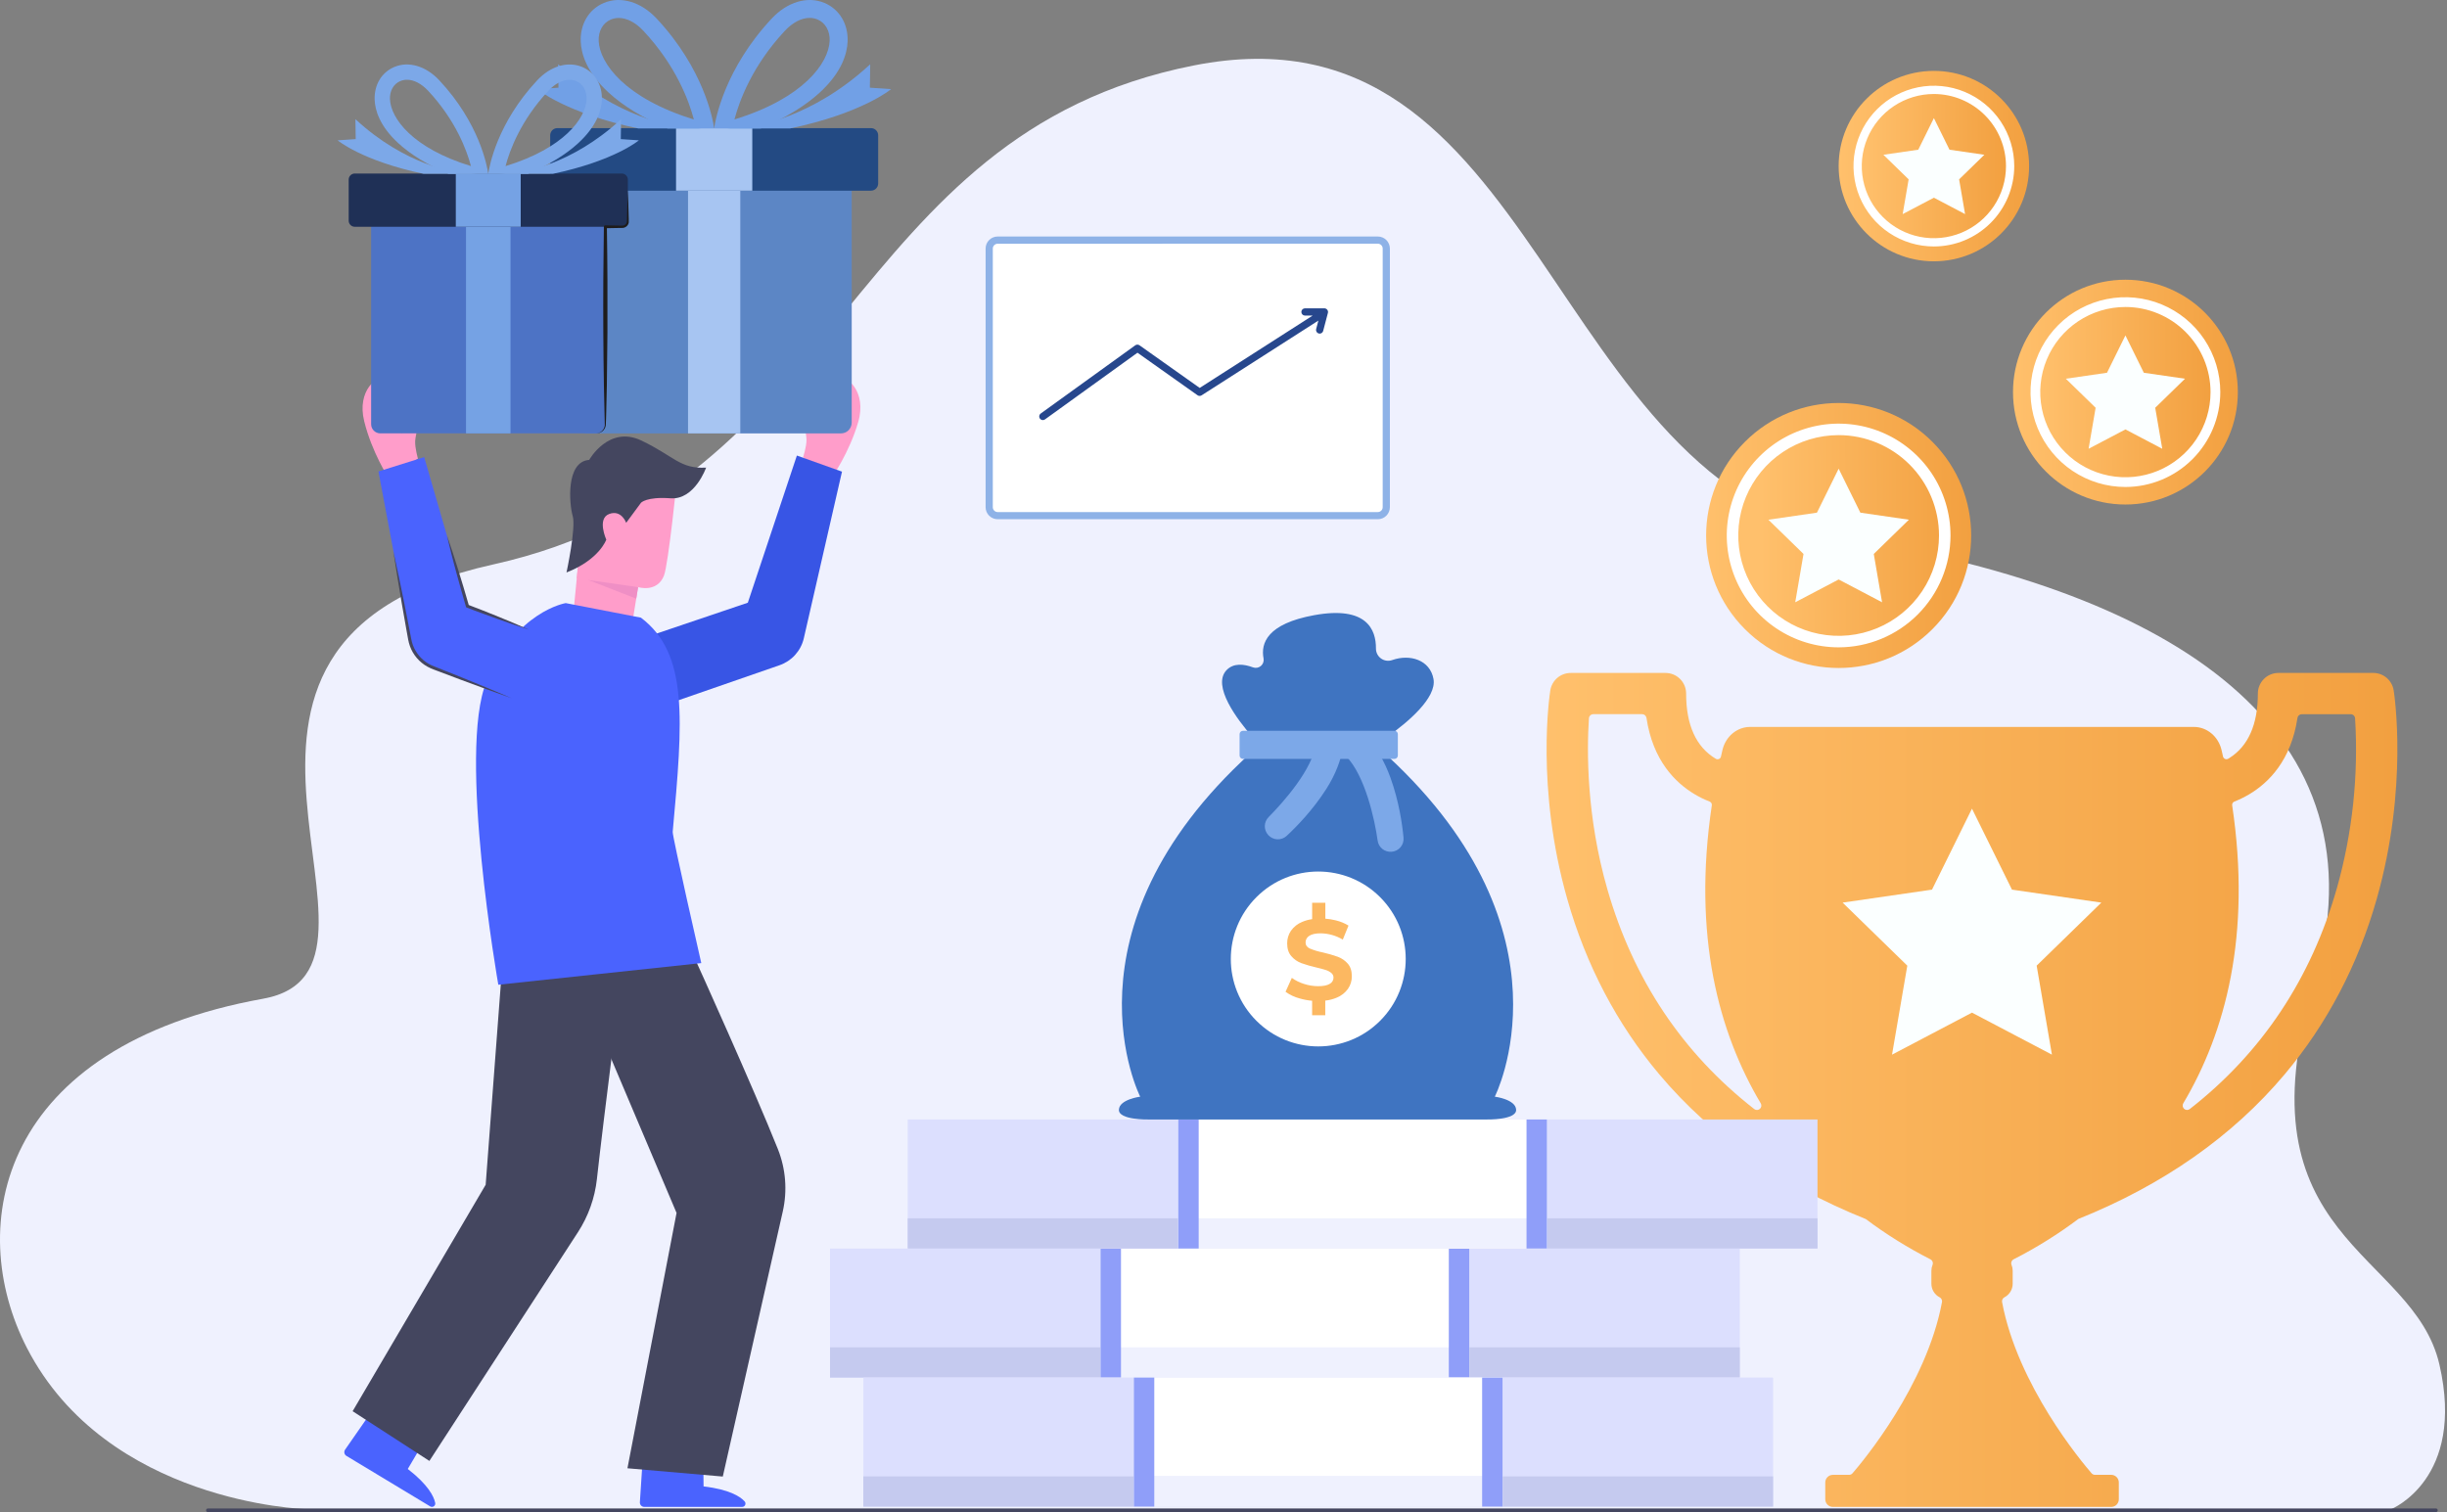 <svg width="720" height="445" viewBox="0 0 720 445" fill="none" xmlns="http://www.w3.org/2000/svg">
<rect x="0" y="0" width="720" height="445" fill="#808080" stroke="none"/>
<path d="M89.719 444.081C89.719 444.081 31.466 442.372 7.926 396.673C-10.586 360.723 -0.238 307.916 77.445 293.905C125.757 285.19 40.702 189.287 145.027 166.133C249.352 142.98 248.36 39.644 351.196 19.276C454.032 -1.092 454.205 143.676 546.277 158.975C638.35 174.274 703.345 214.597 680.78 289.82C658.214 365.042 710.043 367.954 717.775 401.584C725.506 435.214 703.643 444.087 703.643 444.087L89.719 444.081Z" fill="#EFF1FE"/>
<path d="M716.706 445H61.2C61.125 445 61.05 444.986 60.981 444.958C60.912 444.931 60.849 444.891 60.796 444.841C60.743 444.79 60.701 444.73 60.673 444.664C60.644 444.598 60.63 444.527 60.63 444.456C60.63 444.313 60.69 444.175 60.797 444.073C60.904 443.972 61.049 443.915 61.2 443.915H716.706C716.857 443.915 717.002 443.972 717.109 444.073C717.216 444.175 717.276 444.313 717.276 444.456C717.276 444.527 717.262 444.598 717.234 444.664C717.205 444.73 717.163 444.79 717.11 444.841C717.057 444.891 716.994 444.931 716.925 444.958C716.856 444.986 716.781 445 716.706 445Z" fill="#44465F"/>
<path d="M704.309 203.147C704.081 201.72 703.352 200.421 702.252 199.484C701.153 198.546 699.755 198.031 698.31 198.031H670.419C669.622 198.03 668.833 198.187 668.097 198.491C667.361 198.795 666.691 199.241 666.128 199.804C665.564 200.367 665.116 201.035 664.811 201.771C664.505 202.506 664.347 203.295 664.347 204.092C664.347 213.181 661.531 219.566 655.974 223.072L655.635 223.28C655.495 223.365 655.338 223.415 655.175 223.427C655.012 223.439 654.848 223.412 654.698 223.348C654.548 223.284 654.415 223.186 654.31 223.06C654.205 222.935 654.132 222.787 654.096 222.627C653.957 222.005 653.816 221.379 653.671 220.749C652.738 216.74 649.378 213.924 645.527 213.924H514.946C511.092 213.924 507.733 216.74 506.802 220.749C506.652 221.387 506.509 222.02 506.372 222.648C506.337 222.805 506.266 222.953 506.163 223.077C506.061 223.201 505.93 223.3 505.782 223.363C505.633 223.427 505.472 223.455 505.311 223.444C505.15 223.433 504.994 223.384 504.856 223.3C499.056 219.841 496.115 213.374 496.124 204.08C496.118 202.473 495.476 200.935 494.336 199.802C493.197 198.669 491.655 198.034 490.049 198.037H462.157C460.713 198.037 459.316 198.552 458.217 199.49C457.118 200.427 456.389 201.726 456.161 203.152C455.977 204.3 451.772 231.626 461.151 264.592C466.679 284.035 475.783 301.397 488.258 316.201C503.598 334.43 524.021 348.734 548.963 358.739C554.951 363.228 561.315 367.192 567.984 370.588C568.278 370.735 568.507 370.986 568.626 371.293C568.744 371.6 568.744 371.941 568.625 372.247C568.402 372.785 568.288 373.362 568.288 373.945V377.793C568.289 378.614 568.514 379.42 568.941 380.123C569.368 380.825 569.979 381.397 570.708 381.776C570.961 381.905 571.165 382.111 571.291 382.365C571.417 382.619 571.458 382.907 571.408 383.186C566.84 407.683 548.035 430.163 545.07 433.575C544.949 433.716 544.798 433.829 544.629 433.906C544.46 433.983 544.276 434.023 544.09 434.023H539.311C538.715 434.023 538.143 434.26 537.721 434.681C537.299 435.103 537.062 435.674 537.061 436.271V441.219C537.061 441.515 537.119 441.807 537.232 442.08C537.345 442.353 537.511 442.601 537.72 442.81C537.929 443.019 538.177 443.185 538.45 443.298C538.723 443.411 539.016 443.469 539.311 443.469H621.183C621.779 443.469 622.352 443.232 622.774 442.81C623.196 442.388 623.433 441.816 623.433 441.219V436.265C623.433 435.969 623.375 435.677 623.262 435.404C623.148 435.131 622.983 434.883 622.774 434.674C622.565 434.466 622.317 434.3 622.044 434.187C621.77 434.075 621.478 434.017 621.183 434.017H616.404C616.218 434.017 616.035 433.977 615.866 433.9C615.698 433.822 615.548 433.71 615.426 433.569C612.471 430.157 593.666 407.677 589.089 383.18C589.039 382.901 589.079 382.613 589.205 382.359C589.331 382.105 589.536 381.898 589.788 381.77C590.517 381.391 591.128 380.819 591.555 380.117C591.981 379.414 592.206 378.608 592.206 377.787V373.939C592.205 373.357 592.092 372.78 591.872 372.241C591.751 371.935 591.75 371.595 591.868 371.288C591.986 370.98 592.215 370.729 592.51 370.582C599.181 367.184 605.545 363.214 611.531 358.719C636.458 348.716 656.87 334.415 672.207 316.195C684.665 301.391 693.786 284.029 699.311 264.586C708.687 231.62 704.491 204.291 704.309 203.147ZM516.172 326.388C495.085 309.93 480.605 288.298 472.953 261.715C466.758 240.194 466.898 220.93 467.524 211.381C467.547 211.053 467.693 210.745 467.934 210.521C468.174 210.296 468.492 210.172 468.821 210.173H483.178C483.489 210.173 483.789 210.285 484.025 210.489C484.26 210.692 484.414 210.974 484.459 211.282C486.315 223.775 492.928 230.333 498.611 233.721C500.028 234.564 501.511 235.29 503.045 235.893C503.26 235.978 503.441 236.133 503.556 236.334C503.672 236.535 503.715 236.77 503.68 236.999C497.967 275.296 505.667 303.811 518.075 324.697C518.228 324.955 518.287 325.26 518.241 325.557C518.194 325.855 518.046 326.127 517.821 326.327C517.596 326.527 517.309 326.642 517.008 326.653C516.707 326.665 516.412 326.571 516.172 326.388ZM687.632 261.264C680.023 288.044 665.508 309.822 644.321 326.37C644.083 326.558 643.787 326.656 643.484 326.648C643.18 326.64 642.89 326.526 642.662 326.325C642.435 326.125 642.284 325.851 642.238 325.551C642.191 325.251 642.251 324.945 642.408 324.685C654.81 303.802 662.503 275.288 656.791 236.999C656.756 236.77 656.8 236.536 656.915 236.335C657.03 236.134 657.21 235.978 657.426 235.893C658.954 235.29 660.432 234.566 661.845 233.727C667.528 230.338 674.135 223.777 675.997 211.288C676.041 210.98 676.196 210.698 676.431 210.495C676.666 210.291 676.967 210.179 677.278 210.179H691.658C691.988 210.178 692.305 210.302 692.546 210.527C692.786 210.751 692.933 211.059 692.955 211.387C693.985 228.194 692.185 245.054 687.632 261.264Z" fill="url(#paint0_linear_637_8601)"/>
<path d="M580.231 298.002L603.754 310.369L599.262 284.178L618.292 265.627L591.993 261.806L580.231 237.973L568.47 261.806L542.168 265.627L561.201 284.178L556.706 310.369L580.231 298.002Z" fill="#FBFFFF"/>
<path d="M568.574 185.16C583.802 169.932 583.802 145.242 568.574 130.014C553.346 114.786 528.656 114.786 513.428 130.014C498.2 145.242 498.2 169.932 513.428 185.16C528.656 200.388 553.346 200.388 568.574 185.16Z" fill="url(#paint1_linear_637_8601)"/>
<path d="M547.55 186.393C563.454 182.774 573.413 166.947 569.794 151.043C566.175 135.139 550.348 125.18 534.444 128.799C518.54 132.419 508.581 148.245 512.201 164.149C515.82 180.053 531.646 190.012 547.55 186.393Z" fill="url(#paint2_linear_637_8601)"/>
<path d="M540.997 190.502C534.487 190.502 528.123 188.571 522.71 184.954C517.297 181.338 513.078 176.197 510.587 170.182C508.095 164.168 507.443 157.549 508.714 151.164C509.984 144.779 513.119 138.914 517.722 134.311C522.325 129.707 528.19 126.572 534.575 125.302C540.96 124.032 547.579 124.684 553.593 127.176C559.608 129.667 564.749 133.886 568.366 139.299C571.982 144.712 573.913 151.076 573.913 157.586C573.903 166.313 570.432 174.679 564.261 180.85C558.09 187.021 549.724 190.492 540.997 190.502ZM540.997 128.053C535.156 128.053 529.446 129.785 524.589 133.03C519.733 136.275 515.947 140.888 513.712 146.284C511.477 151.68 510.892 157.619 512.031 163.347C513.171 169.076 515.984 174.339 520.114 178.469C524.244 182.599 529.507 185.412 535.235 186.551C540.964 187.691 546.902 187.106 552.299 184.871C557.695 182.635 562.308 178.85 565.553 173.994C568.798 169.137 570.53 163.427 570.53 157.586C570.524 149.755 567.41 142.247 561.873 136.71C556.336 131.173 548.828 128.059 540.997 128.053Z" fill="white"/>
<path d="M541 170.527L553.774 177.243L551.333 163.02L561.669 152.945L547.385 150.87L541 137.927L534.612 150.87L520.328 152.945L530.664 163.02L528.224 177.243L541 170.527Z" fill="#FBFFFF"/>
<path d="M625.381 148.47C643.648 148.47 658.457 133.661 658.457 115.393C658.457 97.125 643.648 82.316 625.381 82.316C607.113 82.316 592.304 97.125 592.304 115.393C592.304 133.661 607.113 148.47 625.381 148.47Z" fill="url(#paint3_linear_637_8601)"/>
<path d="M631.675 139.577C645.067 136.106 653.11 122.436 649.639 109.044C646.168 95.652 632.498 87.609 619.106 91.08C605.714 94.551 597.671 108.221 601.142 121.613C604.613 135.005 618.283 143.048 631.675 139.577Z" fill="url(#paint4_linear_637_8601)"/>
<path d="M625.377 143.311C619.854 143.311 614.456 141.673 609.865 138.605C605.273 135.537 601.695 131.177 599.581 126.075C597.468 120.973 596.915 115.359 597.993 109.943C599.07 104.527 601.729 99.552 605.634 95.647C609.539 91.743 614.514 89.084 619.93 88.006C625.346 86.929 630.959 87.482 636.061 89.595C641.163 91.708 645.524 95.287 648.592 99.879C651.66 104.47 653.297 109.868 653.297 115.39C653.289 122.793 650.344 129.889 645.11 135.124C639.876 140.358 632.779 143.302 625.377 143.311ZM625.377 90.343C620.421 90.343 615.577 91.812 611.457 94.564C607.337 97.317 604.125 101.23 602.229 105.808C600.332 110.385 599.836 115.423 600.802 120.283C601.769 125.143 604.155 129.607 607.659 133.111C611.163 136.615 615.627 139.001 620.487 139.968C625.347 140.934 630.384 140.438 634.962 138.541C639.54 136.645 643.453 133.433 646.205 129.313C648.958 125.193 650.427 120.348 650.426 115.393C650.419 108.751 647.778 102.384 643.082 97.687C638.386 92.99 632.018 90.348 625.377 90.341V90.343Z" fill="white"/>
<path d="M625.381 126.37L636.217 132.067L634.145 119.999L642.913 111.454L630.797 109.695L625.381 98.715L619.961 109.695L607.846 111.454L616.613 119.999L614.544 132.067L625.381 126.37Z" fill="#FBFFFF"/>
<path d="M569.021 76.9C584.496 76.9 597.041 64.355 597.041 48.88C597.041 33.405 584.496 20.86 569.021 20.86C553.546 20.86 541.001 33.405 541.001 48.88C541.001 64.355 553.546 76.9 569.021 76.9Z" fill="url(#paint5_linear_637_8601)"/>
<path d="M573.661 69.647C585.095 67.077 592.28 55.724 589.709 44.291C587.139 32.857 575.787 25.672 564.353 28.242C552.919 30.813 545.734 42.165 548.305 53.599C550.875 65.033 562.227 72.218 573.661 69.647Z" fill="url(#paint6_linear_637_8601)"/>
<path d="M569.018 72.531C564.34 72.531 559.768 71.144 555.878 68.545C551.989 65.946 548.958 62.252 547.168 57.931C545.377 53.609 544.909 48.854 545.822 44.266C546.734 39.678 548.987 35.464 552.294 32.156C555.602 28.849 559.816 26.596 564.404 25.683C568.992 24.771 573.747 25.239 578.069 27.029C582.391 28.819 586.084 31.851 588.683 35.74C591.282 39.63 592.669 44.202 592.669 48.88C592.662 55.151 590.168 61.162 585.734 65.596C581.3 70.03 575.289 72.524 569.018 72.531ZM569.018 27.661C564.822 27.661 560.719 28.906 557.23 31.238C553.741 33.57 551.022 36.885 549.416 40.762C547.811 44.639 547.391 48.906 548.21 53.021C549.029 57.137 551.05 60.918 554.018 63.885C556.986 66.853 560.767 68.873 564.883 69.692C568.999 70.51 573.265 70.09 577.142 68.484C581.019 66.877 584.333 64.158 586.664 60.668C588.996 57.179 590.24 53.077 590.24 48.88C590.234 43.254 587.996 37.86 584.017 33.882C580.039 29.904 574.644 27.666 569.018 27.661Z" fill="white"/>
<path d="M569.02 58.18L578.197 63.005L576.444 52.783L583.872 45.546L573.609 44.054L569.02 34.754L564.429 44.054L554.166 45.546L561.593 52.783L559.84 63.005L569.02 58.18Z" fill="#FBFFFF"/>
<path d="M511.909 367.422H244.222V405.397H511.909V367.422Z" fill="#DCDFFE"/>
<path d="M511.909 396.501H244.222V405.394H511.909V396.501Z" fill="#C5CAEF"/>
<path d="M432.315 367.422H323.819V405.397H432.315V367.422Z" fill="white"/>
<path d="M432.315 396.501H323.819V405.394H432.315V396.501Z" fill="#EFF1FE"/>
<path d="M329.836 367.422H323.819V405.397H329.836V367.422Z" fill="#8F9EF9"/>
<path d="M432.315 367.422H426.299V405.397H432.315V367.422Z" fill="#8F9EF9"/>
<path d="M534.774 329.447H267.087V367.422H534.774V329.447Z" fill="#DCDFFE"/>
<path d="M534.774 358.526H267.087V367.419H534.774V358.526Z" fill="#C5CAEF"/>
<path d="M455.179 329.447H346.684V367.422H455.179V329.447Z" fill="white"/>
<path d="M455.179 358.526H346.684V367.419H455.179V358.526Z" fill="#EFF1FE"/>
<path d="M352.7 329.447H346.684V367.422H352.7V329.447Z" fill="#8F9EF9"/>
<path d="M455.177 329.447H449.16V367.422H455.177V329.447Z" fill="#8F9EF9"/>
<path d="M521.712 405.397H254.024V443.373H521.712V405.397Z" fill="#DCDFFE"/>
<path d="M521.712 434.477H254.024V443.37H521.712V434.477Z" fill="#C5CAEF"/>
<path d="M442.114 405.397H333.618V443.373H442.114V405.397Z" fill="white"/>
<path d="M442.114 434.331H333.618V443.373H442.114V434.331Z" fill="#EFF1FE"/>
<path d="M339.635 405.397H333.618V443.373H339.635V405.397Z" fill="#8F9EF9"/>
<path d="M442.114 405.397H436.098V443.373H442.114V405.397Z" fill="#8F9EF9"/>
<path d="M439.826 322.736C439.826 322.736 464.49 274.45 408.309 222.501C407.886 222.11 407.556 221.629 407.341 221.095C407.126 220.56 407.033 219.984 407.069 219.409C407.104 218.833 407.267 218.273 407.545 217.768C407.823 217.264 408.21 216.827 408.678 216.491C414.06 212.625 422.801 205.388 421.788 199.81C420.776 194.233 414.879 192.386 409.632 194.25C409.09 194.442 408.509 194.5 407.939 194.42C407.37 194.34 406.828 194.124 406.359 193.79C405.891 193.456 405.51 193.014 405.248 192.502C404.986 191.99 404.852 191.422 404.856 190.847C404.903 185.31 402.152 178.228 386.713 181.032C372.856 183.545 370.91 189.299 371.788 193.779C371.862 194.185 371.827 194.604 371.687 194.992C371.547 195.381 371.307 195.726 370.991 195.991C370.675 196.257 370.294 196.434 369.887 196.505C369.48 196.576 369.062 196.538 368.674 196.395C365.973 195.391 362.945 195.061 360.896 197.209C356.483 201.835 364.185 211.896 368.315 216.64C368.92 217.338 369.229 218.245 369.174 219.168C369.119 220.09 368.706 220.955 368.022 221.577C310.536 273.883 335.492 322.739 335.492 322.739C335.492 322.739 329.347 323.508 329.224 326.578C329.101 329.648 337.924 329.446 337.924 329.446H437.403C437.403 329.446 446.229 329.648 446.103 326.578C445.978 323.508 439.826 322.736 439.826 322.736Z" fill="#3F74C1"/>
<path d="M395.533 215.888C395.533 215.888 396.01 223.169 390.265 232.153C386.3 238.354 381.562 243.224 378.586 245.986C378.217 246.329 377.782 246.595 377.309 246.769C376.836 246.943 376.333 247.021 375.829 246.999C375.325 246.976 374.831 246.854 374.375 246.639C373.919 246.424 373.51 246.12 373.172 245.746L373.137 245.705C372.484 244.984 372.133 244.04 372.154 243.067C372.176 242.094 372.57 241.167 373.254 240.476C377.644 236.03 386.189 226.482 387.327 218.56L395.533 215.888Z" fill="#7CA8E8"/>
<path d="M400.333 215.432C400.333 215.432 405.478 218.797 409.112 228.826C411.617 235.747 412.592 242.471 412.972 246.516C413.019 247.017 412.965 247.523 412.814 248.004C412.664 248.485 412.419 248.931 412.094 249.317C411.77 249.702 411.372 250.02 410.924 250.25C410.476 250.48 409.986 250.62 409.484 250.659H409.431C408.461 250.738 407.498 250.442 406.74 249.832C405.982 249.223 405.486 248.346 405.355 247.382C404.5 241.195 401.665 228.27 396.075 222.546L400.333 215.432Z" fill="#7CA8E8"/>
<path d="M410.303 215.06H365.731C365.18 215.06 364.733 215.506 364.733 216.057V222.335C364.733 222.886 365.18 223.332 365.731 223.332H410.303C410.854 223.332 411.301 222.886 411.301 222.335V216.057C411.301 215.506 410.854 215.06 410.303 215.06Z" fill="#7CA8E8"/>
<path d="M406.078 300.408C416.127 290.359 416.127 274.067 406.078 264.018C396.029 253.969 379.737 253.969 369.688 264.018C359.639 274.067 359.639 290.359 369.688 300.408C379.737 310.457 396.029 310.457 406.078 300.408Z" fill="white"/>
<path d="M396.557 283.578C395.764 282.676 394.758 281.985 393.631 281.567C392.194 281.057 390.729 280.631 389.241 280.294C387.926 280.039 386.64 279.652 385.402 279.139C384.565 278.748 384.147 278.15 384.147 277.345C384.144 276.954 384.243 276.57 384.434 276.229C384.625 275.888 384.901 275.603 385.235 275.402C385.961 274.91 387.084 274.664 388.604 274.664C390.894 274.699 393.136 275.334 395.103 276.508L396.78 272.384C395.617 271.678 394.35 271.158 393.025 270.845C392.022 270.594 390.999 270.431 389.967 270.357V265.674H386.081V270.494C385.081 270.629 384.104 270.897 383.175 271.29C381.831 271.825 380.672 272.74 379.839 273.924C379.105 275.019 378.719 276.31 378.733 277.629C378.733 279.189 379.141 280.44 379.956 281.38C380.742 282.3 381.749 283.005 382.882 283.429C384.319 283.94 385.785 284.365 387.272 284.702C388.443 284.971 389.356 285.214 390.037 285.439C390.648 285.621 391.217 285.919 391.714 286.317C391.921 286.484 392.088 286.696 392.201 286.937C392.314 287.178 392.37 287.441 392.367 287.707C392.366 288.083 392.262 288.452 392.067 288.773C391.872 289.095 391.593 289.358 391.261 289.533C390.523 289.992 389.384 290.221 387.843 290.221C386.431 290.217 385.029 289.991 383.687 289.551C382.404 289.156 381.194 288.556 380.102 287.774L378.259 291.871C379.518 292.776 380.932 293.44 382.432 293.832C383.621 294.177 384.841 294.403 386.075 294.508V298.775H389.944V294.464C391.088 294.343 392.209 294.057 393.271 293.615C394.624 293.079 395.793 292.165 396.639 290.982C397.38 289.902 397.771 288.621 397.76 287.312C397.764 285.739 397.363 284.495 396.557 283.578Z" fill="#FCB861"/>
<path d="M236.288 134.567C236.288 134.567 237.321 131.497 237.304 129.399C237.286 127.301 235.747 122.589 237.991 121.653C240.236 120.716 241.342 127.292 241.342 127.292C241.342 127.292 243.098 125.203 244.04 121.387C244.982 117.571 245.638 112.171 247.303 111.343C248.968 110.515 255.146 115.112 252.518 124.202C249.89 133.291 244.678 140.654 244.678 140.654L236.288 134.567Z" fill="#FF9DCA"/>
<path d="M192.431 208.569L229.391 195.757C231.137 195.152 232.702 194.117 233.943 192.748C235.184 191.379 236.061 189.72 236.493 187.923L247.748 138.798L234.474 134.058L220.038 177.368L189.955 187.543" fill="#3855E5"/>
<path d="M170.476 162.248L168.615 181.439L186.288 181.814L187.751 172.783L170.476 162.248Z" fill="#FF9DCA"/>
<path d="M170.477 162.248L173.131 170.691L187.201 176.183L187.751 172.783L170.477 162.248Z" fill="#EF8FC5"/>
<path d="M172.689 139.41L169.704 170.199L187.751 172.783C187.751 172.783 193.311 174.538 195.36 169.414C196.668 166.143 199.31 140.025 199.31 140.025L172.689 139.41Z" fill="#FF9DCA"/>
<path d="M178.393 158.812C178.393 158.812 176.345 164.697 166.688 168.469C166.688 168.469 169.526 155.3 168.516 151.87C167.507 148.441 166.389 135.851 173.36 135.348C173.36 135.348 179.101 125.036 188.761 129.662C198.421 134.289 200.089 138.04 207.765 137.613C207.765 137.613 204.411 147.168 197.292 146.641C190.172 146.114 188.594 147.972 188.594 147.972L184.246 153.857C184.246 153.857 182.841 149.883 179.218 151.268C175.595 152.652 178.393 158.812 178.393 158.812Z" fill="#44465F"/>
<path d="M189.352 425.592L188.278 442.088C188.266 442.264 188.291 442.441 188.35 442.608C188.409 442.774 188.502 442.927 188.623 443.056C188.744 443.185 188.89 443.287 189.052 443.357C189.214 443.428 189.389 443.464 189.566 443.463H218.362C218.553 443.464 218.741 443.409 218.901 443.304C219.062 443.2 219.188 443.05 219.264 442.875C219.341 442.699 219.365 442.505 219.332 442.316C219.299 442.128 219.212 441.952 219.081 441.813C217.732 440.349 214.537 438.324 207.016 437.423L206.931 428.477L189.352 425.592Z" fill="#4A63FE"/>
<path d="M110.978 413.035L101.541 426.608C101.44 426.752 101.369 426.916 101.334 427.089C101.299 427.262 101.3 427.441 101.337 427.613C101.374 427.786 101.445 427.949 101.548 428.093C101.65 428.236 101.781 428.357 101.933 428.448L126.59 443.317C126.754 443.415 126.942 443.463 127.132 443.455C127.322 443.448 127.506 443.385 127.661 443.275C127.816 443.165 127.936 443.012 128.005 442.835C128.075 442.658 128.092 442.465 128.053 442.278C127.65 440.332 125.961 436.944 119.985 432.294L124.533 424.588L110.978 413.035Z" fill="#4A63FE"/>
<path d="M167.988 283.62L199.069 356.946L184.619 432.092L212.674 434.527L230.32 356.533C231.708 350.398 231.204 343.987 228.875 338.144C221.895 320.635 204.738 282.657 204.714 282.666L167.988 283.62Z" fill="#44465F"/>
<path d="M147.667 285.522L142.903 348.653L103.757 415.298L126.343 429.93L170.051 362.623C173.115 357.908 175.028 352.539 175.637 346.949C177.63 328.715 183.474 283.608 183.448 283.608L147.667 285.522Z" fill="#44465F"/>
<path d="M166.462 177.485C166.462 177.485 151.71 179.865 143.142 200.566C134.573 221.267 146.624 289.797 146.624 289.797L206.343 283.423C206.343 283.423 197.815 246.083 197.932 244.824C200.964 211.63 202.571 192.357 188.591 181.77L166.462 177.485Z" fill="#4A63FE"/>
<path d="M122.971 134.957C122.971 134.957 122.058 131.846 122.16 129.751C122.263 127.655 123.986 123.02 121.78 121.984C119.573 120.948 118.21 127.489 118.21 127.489C118.21 127.489 116.536 125.329 115.743 121.478C114.949 117.627 114.514 112.21 112.881 111.317C111.248 110.425 104.897 114.771 107.162 123.959C109.427 133.148 114.347 140.704 114.347 140.704L122.971 134.957Z" fill="#FF9DCA"/>
<path d="M163.873 210.632L127.449 196.369C125.728 195.695 124.205 194.6 123.018 193.183C121.832 191.767 121.021 190.075 120.659 188.263L111.351 138.74L124.812 134.523L137.527 178.378L167.174 189.726" fill="#4A63FE"/>
<path d="M150.545 205.462C145.757 203.407 140.947 201.407 136.115 199.46L128.863 196.557C128.278 196.314 127.628 196.086 127.072 195.834C126.502 195.581 125.956 195.275 125.442 194.921C124.409 194.216 123.511 193.331 122.791 192.308C122.064 191.292 121.526 190.153 121.205 188.945C121.05 188.36 120.938 187.707 120.816 187.067L120.45 185.147L118.946 177.48C117.933 172.37 116.86 167.273 115.727 162.187C116.507 167.339 117.339 172.482 118.223 177.614L119.575 185.308L119.923 187.23C120.04 187.868 120.145 188.509 120.315 189.179C120.49 189.835 120.72 190.474 121.003 191.09C121.291 191.704 121.633 192.292 122.024 192.846C122.813 193.954 123.794 194.912 124.921 195.673C125.483 196.055 126.079 196.384 126.7 196.656C127.333 196.949 127.921 197.139 128.535 197.379L135.851 200.136C140.727 201.962 145.624 203.737 150.545 205.462Z" fill="#44465F"/>
<path d="M155.718 185.334C154.237 184.661 152.736 184.038 151.246 183.391C149.757 182.744 148.25 182.129 146.745 181.521C145.241 180.912 143.734 180.306 142.224 179.706C140.714 179.107 139.198 178.536 137.685 177.951L137.978 178.243C137.486 176.508 136.963 174.781 136.459 173.049L134.882 167.875C134.347 166.151 133.801 164.431 133.243 162.716C132.658 161.007 132.116 159.289 131.508 157.589C131.903 159.345 132.359 161.101 132.784 162.856C133.208 164.612 133.688 166.348 134.159 168.089L135.596 173.307C136.093 175.039 136.573 176.777 137.088 178.507L137.156 178.729L137.366 178.808C138.888 179.393 140.401 179.979 141.929 180.52C143.456 181.061 144.975 181.644 146.505 182.188C148.036 182.732 149.566 183.274 151.103 183.803C152.639 184.333 154.161 184.845 155.718 185.334Z" fill="#44465F"/>
<path d="M169.66 46.588H250.607V124.371C250.607 125.214 250.272 126.021 249.677 126.617C249.081 127.212 248.274 127.547 247.432 127.547H172.838C172.421 127.547 172.008 127.465 171.622 127.306C171.237 127.146 170.886 126.913 170.591 126.618C170.296 126.323 170.062 125.973 169.902 125.587C169.742 125.202 169.66 124.789 169.66 124.371V46.588Z" fill="#5C86C5"/>
<path d="M217.825 56.114H202.447V127.538H217.825V56.114Z" fill="#A7C5F2"/>
<path d="M256.273 37.701H164.002C162.833 37.701 161.886 38.648 161.886 39.817V53.998C161.886 55.167 162.833 56.114 164.002 56.114H256.273C257.442 56.114 258.389 55.167 258.389 53.998V39.817C258.389 38.648 257.442 37.701 256.273 37.701Z" fill="#234A83"/>
<path d="M221.349 37.701H198.918V56.114H221.349V37.701Z" fill="#A7C5F2"/>
<path d="M210.146 37.809C209.76 35.114 207.076 20.292 193.208 5.461C188.611 0.545 182.673 -1.22 177.698 0.855C173.285 2.699 170.675 7.056 170.874 12.224C171.011 15.762 172.542 21.231 179.041 27.21C183.367 31.19 189.196 34.739 196.43 37.809H210.146ZM176.153 12.028C176.039 9.125 177.409 6.717 179.732 5.748C180.466 5.442 181.254 5.286 182.05 5.288C184.429 5.288 187.025 6.611 189.331 9.093C198.97 19.402 202.754 29.811 204.159 35.155C183.946 28.954 176.414 18.592 176.153 12.028Z" fill="#71A0E6"/>
<path d="M198.918 37.101C198.918 37.101 181.699 35.135 164.217 18.905L164.322 25.805L158.074 26.23C158.074 26.23 166.438 33.306 187.827 37.809H206.324L198.918 37.101Z" fill="#71A0E6"/>
<path d="M223.842 37.809C231.076 34.739 236.905 31.19 241.23 27.21C247.73 21.231 249.26 15.762 249.398 12.224C249.603 7.056 246.987 2.699 242.574 0.855C237.599 -1.22 231.667 0.545 227.064 5.461C213.196 20.292 210.512 35.114 210.126 37.809H223.842ZM216.108 35.135C217.512 29.791 221.296 19.382 230.933 9.072C233.247 6.599 235.837 5.268 238.216 5.268C239.012 5.266 239.8 5.422 240.534 5.727C242.855 6.696 244.227 9.104 244.113 12.007C243.853 18.592 236.32 28.954 216.108 35.146V35.135Z" fill="#71A0E6"/>
<path d="M221.35 37.101C221.35 37.101 238.566 35.135 256.051 18.905L255.946 25.805L262.194 26.23C262.194 26.23 253.83 33.306 232.441 37.809H213.952L221.35 37.101Z" fill="#71A0E6"/>
<path d="M109.211 58.63H178.107V124.834C178.107 125.55 177.822 126.237 177.316 126.744C176.809 127.25 176.122 127.535 175.406 127.535H111.903C111.187 127.535 110.5 127.25 109.993 126.744C109.487 126.237 109.202 125.55 109.202 124.834V58.63H109.211Z" fill="#4D73C5"/>
<path d="M150.211 66.736H137.121V127.535H150.211V66.736Z" fill="#75A2E4"/>
<path d="M182.935 51.065H104.394C103.399 51.065 102.592 51.873 102.592 52.868V64.936C102.592 65.932 103.399 66.739 104.394 66.739H182.935C183.931 66.739 184.738 65.932 184.738 64.936V52.868C184.738 51.873 183.931 51.065 182.935 51.065Z" fill="#1F3056"/>
<path d="M153.211 51.065H134.116V66.739H153.211V51.065Z" fill="#75A2E4"/>
<path d="M143.662 51.157C143.334 48.862 141.049 36.232 129.244 23.62C125.331 19.435 120.274 17.934 116.049 19.698C112.291 21.27 110.064 24.966 110.237 29.379C110.357 32.39 111.659 37.046 117.19 42.135C120.874 45.521 125.834 48.544 131.992 51.157H143.662ZM114.738 29.209C114.638 26.736 115.806 24.688 117.784 23.862C118.409 23.603 119.08 23.471 119.756 23.473C121.781 23.473 123.985 24.6 125.954 26.692C134.148 35.471 137.367 44.33 138.576 48.877C121.372 43.633 114.957 34.798 114.746 29.2L114.738 29.209Z" fill="#7CA8E8"/>
<path d="M134.114 50.554C134.114 50.554 119.459 48.88 104.575 35.065L104.666 40.938L99.349 41.298C99.349 41.298 106.466 47.324 124.676 51.157H140.42L134.114 50.554Z" fill="#7CA8E8"/>
<path d="M155.334 51.156C161.48 48.543 166.455 45.52 170.136 42.134C175.667 37.045 176.969 32.389 177.089 29.378C177.262 24.988 175.041 21.269 171.277 19.697C167.052 17.942 161.995 19.434 158.082 23.619C146.277 36.243 143.992 48.862 143.664 51.156H155.334ZM148.75 48.879C149.944 44.332 153.166 35.471 161.372 26.694C163.341 24.59 165.545 23.475 167.57 23.475C168.246 23.473 168.917 23.605 169.542 23.864C171.52 24.69 172.688 26.738 172.588 29.211C172.369 34.797 165.96 43.632 148.75 48.879Z" fill="#7CA8E8"/>
<path d="M153.213 50.554C153.213 50.554 167.868 48.88 182.751 35.065L182.661 40.938L187.978 41.298C187.978 41.298 180.861 47.324 162.65 51.157H146.906L153.213 50.554Z" fill="#7CA8E8"/>
<path d="M175.414 127.537C176.052 127.513 176.66 127.26 177.127 126.824C177.594 126.388 177.889 125.799 177.957 125.164C177.957 123.903 177.896 122.577 177.869 121.287C177.787 118.688 177.749 116.092 177.694 113.494C177.606 108.3 177.547 103.105 177.518 97.908C177.489 92.71 177.489 87.515 177.518 82.322C177.545 77.129 177.6 71.933 177.682 66.736C177.683 66.679 177.695 66.623 177.717 66.571C177.74 66.519 177.772 66.472 177.813 66.433C177.854 66.393 177.902 66.362 177.955 66.341C178.008 66.321 178.064 66.311 178.121 66.312L182.259 66.391C182.587 66.391 182.985 66.414 183.257 66.391C183.533 66.366 183.794 66.254 184.003 66.072C184.214 65.885 184.363 65.638 184.427 65.364C184.467 65.039 184.486 64.713 184.483 64.386C184.565 61.627 184.626 58.87 184.743 56.11C184.86 58.87 184.919 61.627 185.004 64.386C185.03 64.748 185.03 65.11 185.004 65.472C184.936 65.879 184.736 66.253 184.436 66.537C184.135 66.827 183.748 67.011 183.333 67.064C183.11 67.084 182.955 67.064 182.78 67.084H182.265L178.127 67.163L178.566 66.724C178.65 71.92 178.704 77.115 178.73 82.31C178.755 87.505 178.755 92.701 178.73 97.896C178.698 103.091 178.64 108.287 178.554 113.482C178.496 116.081 178.457 118.676 178.376 121.275C178.329 122.58 178.326 123.856 178.241 125.187C178.141 125.855 177.8 126.462 177.281 126.894C176.762 127.326 176.103 127.552 175.429 127.529L175.414 127.537Z" fill="#1E1C1B"/>
<path d="M293.549 70.661C292.889 70.661 292.257 70.924 291.791 71.39C291.325 71.856 291.062 72.489 291.062 73.148V149.254C291.062 149.914 291.325 150.546 291.791 151.012C292.257 151.479 292.889 151.741 293.549 151.742H405.41C406.07 151.742 406.703 151.48 407.17 151.013C407.637 150.547 407.899 149.914 407.9 149.254V73.148C407.899 72.488 407.637 71.855 407.17 71.389C406.703 70.923 406.07 70.661 405.41 70.661H293.549Z" fill="white"/>
<path d="M405.409 152.801H293.548C292.608 152.8 291.706 152.426 291.042 151.761C290.377 151.096 290.003 150.195 290.001 149.255V73.148C290.003 72.208 290.377 71.307 291.042 70.642C291.706 69.977 292.608 69.603 293.548 69.602H405.409C406.349 69.602 407.251 69.976 407.917 70.641C408.582 71.306 408.957 72.208 408.958 73.148V149.255C408.957 150.195 408.582 151.097 407.917 151.762C407.251 152.427 406.349 152.801 405.409 152.801ZM293.548 71.726C293.169 71.728 292.806 71.879 292.539 72.147C292.271 72.415 292.121 72.778 292.12 73.157V149.263C292.121 149.642 292.271 150.005 292.539 150.273C292.806 150.542 293.169 150.693 293.548 150.694H405.409C405.788 150.694 406.151 150.543 406.42 150.274C406.688 150.006 406.839 149.643 406.84 149.263V73.148C406.839 72.769 406.688 72.406 406.42 72.137C406.151 71.869 405.788 71.718 405.409 71.717L293.548 71.726Z" fill="#8EB2E7"/>
<path d="M390.523 91.151C390.423 91.022 390.295 90.917 390.148 90.845C390.002 90.773 389.84 90.736 389.677 90.736H383.973C383.69 90.736 383.418 90.848 383.218 91.049C383.018 91.249 382.905 91.521 382.905 91.804C382.905 92.087 383.018 92.359 383.218 92.559C383.418 92.76 383.69 92.872 383.973 92.872H386.233L352.995 114.159L335.287 101.616C335.106 101.487 334.888 101.418 334.665 101.418C334.442 101.418 334.225 101.487 334.043 101.616L306.222 121.691C306.039 121.823 305.903 122.01 305.832 122.225C305.762 122.44 305.762 122.671 305.831 122.886C305.901 123.101 306.037 123.289 306.22 123.421C306.403 123.554 306.623 123.626 306.849 123.625C307.073 123.626 307.291 123.556 307.472 123.424L334.687 103.799L352.357 116.315C352.531 116.438 352.738 116.507 352.951 116.512C353.164 116.517 353.374 116.459 353.554 116.345L387.918 94.341L387.26 96.837C387.224 96.973 387.215 97.115 387.234 97.254C387.254 97.393 387.3 97.527 387.371 97.648C387.442 97.77 387.536 97.876 387.648 97.96C387.76 98.045 387.888 98.107 388.024 98.142C388.112 98.168 388.204 98.181 388.296 98.181C388.532 98.18 388.761 98.101 388.948 97.957C389.135 97.812 389.269 97.61 389.329 97.382L390.722 92.085C390.764 91.925 390.768 91.757 390.733 91.594C390.699 91.432 390.626 91.281 390.523 91.151Z" fill="#27478D"/>
<defs>
<linearGradient id="paint0_linear_637_8601" x1="455.055" y1="320.746" x2="705.401" y2="320.746" gradientUnits="userSpaceOnUse">
<stop stop-color="#FFC06C"/>
<stop offset="1" stop-color="#F2A040"/>
</linearGradient>
<linearGradient id="paint1_linear_637_8601" x1="502.007" y1="157.587" x2="579.998" y2="157.587" gradientUnits="userSpaceOnUse">
<stop stop-color="#FFC06C"/>
<stop offset="1" stop-color="#F2A040"/>
</linearGradient>
<linearGradient id="paint2_linear_637_8601" x1="517.991" y1="157.099" x2="577.316" y2="156.925" gradientUnits="userSpaceOnUse">
<stop stop-color="#FFC06C"/>
<stop offset="1" stop-color="#F2A040"/>
</linearGradient>
<linearGradient id="paint3_linear_637_8601" x1="592.304" y1="115.393" x2="658.457" y2="115.393" gradientUnits="userSpaceOnUse">
<stop stop-color="#FFC06C"/>
<stop offset="1" stop-color="#F2A040"/>
</linearGradient>
<linearGradient id="paint4_linear_637_8601" x1="600.313" y1="115.386" x2="650.412" y2="115.386" gradientUnits="userSpaceOnUse">
<stop stop-color="#FFC06C"/>
<stop offset="1" stop-color="#F2A040"/>
</linearGradient>
<linearGradient id="paint5_linear_637_8601" x1="541.001" y1="48.88" x2="597.038" y2="48.88" gradientUnits="userSpaceOnUse">
<stop stop-color="#FFC06C"/>
<stop offset="1" stop-color="#F2A040"/>
</linearGradient>
<linearGradient id="paint6_linear_637_8601" x1="547.814" y1="48.884" x2="590.255" y2="48.884" gradientUnits="userSpaceOnUse">
<stop stop-color="#FFC06C"/>
<stop offset="1" stop-color="#F2A040"/>
</linearGradient>
</defs>
</svg>
